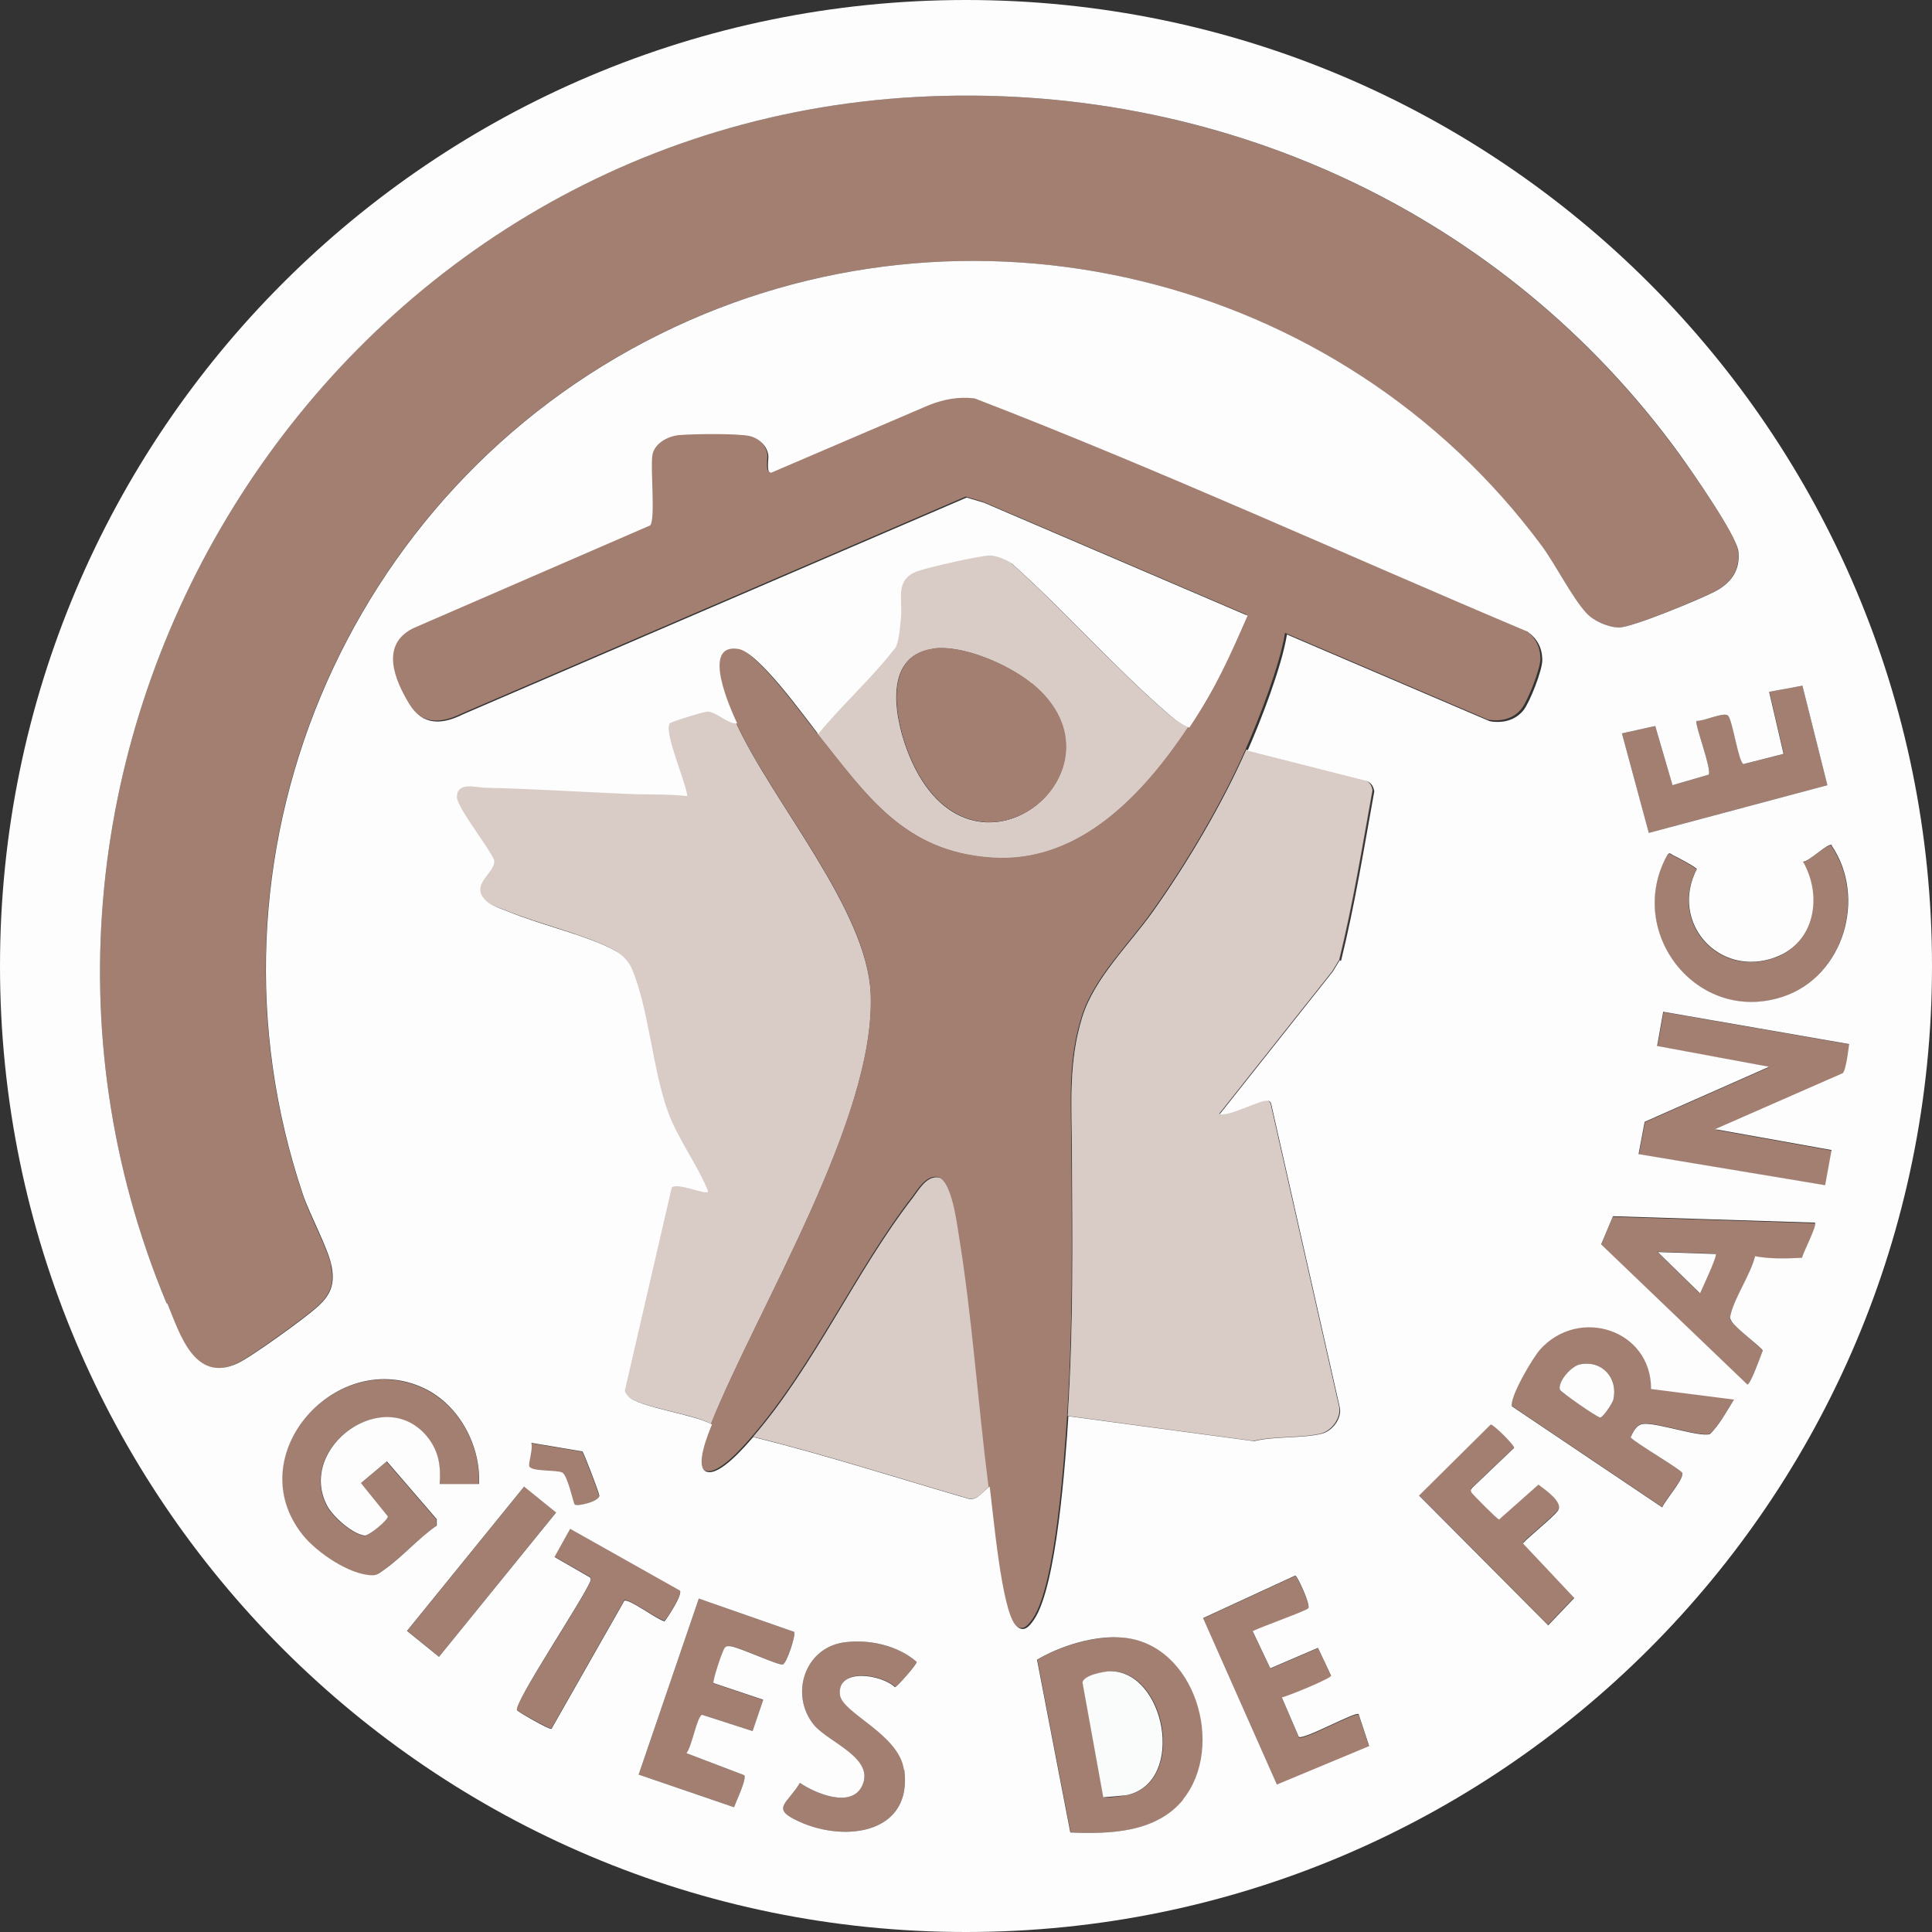 <?xml version="1.0" encoding="UTF-8"?><svg id="Calque_2" xmlns="http://www.w3.org/2000/svg" viewBox="0 0 60.38 60.38"><rect x="0" y="0" width="60.38" height="60.38" fill="#333333" stroke="none"/><defs><style>.cls-1{fill:none;}.cls-2,.cls-3{fill:#a37f71;}.cls-3{opacity:.4;}.cls-4{fill:#fafcfb;}.cls-5{fill:#fdfdfd;}</style></defs><g id="Calque_1-2"><path class="cls-5" d="M42.65,24.37l-3.7-.94c-.74,1.69-1.86,3.58-2.93,5.08-.73,1.02-1.81,2.06-2.19,3.26-.45,1.44-.33,2.75-.33,4.21.02,2.75.05,5.52-.13,8.27l5.8.78c.66-.16,1.47-.08,2.11-.23.33-.08.64-.49.57-.83l-2.14-9.47s-.04-.09-.09-.11c-.21-.06-1.21.5-1.52.42l3.53-4.45.22-.36c.43-1.74.72-3.53,1.04-5.3-.02-.16-.1-.28-.26-.33Z"/><path class="cls-5" d="M23.01,22.59c-.3.03-.68-.37-.93-.37-.11,0-1.15.32-1.18.37-.18.27.52,1.87.55,2.27-.64-.07-1.28-.04-1.91-.07-1.47-.06-2.93-.17-4.41-.19-.26,0-.87-.22-.88.29,0,.32.99,1.57,1.16,1.96.08.33-.55.65-.41,1.05.12.34.56.45.86.57.96.4,2.53.76,3.37,1.24.2.12.4.34.49.55.53,1.26.64,3.12,1.12,4.45.3.83.93,1.66,1.26,2.5,0,.16-1.04-.32-1.14-.1l-1.46,6.32c0,.07.05.12.09.17.29.37,2.15.59,2.63.9,1.47-3.65,5.16-9.58,4.99-13.45-.12-2.63-3.05-5.94-4.21-8.46Z"/><path class="cls-5" d="M31.01,26.81c2.74.18,4.74-2,6.13-4.09-.23-.08-.47-.26-.65-.42-1.7-1.47-3.21-3.2-4.89-4.7-.19-.14-.48-.27-.71-.26-.31,0-1.91.37-2.24.49-.72.26-.47.84-.52,1.43-.02.29-.05.69-.16.94-.74.96-1.66,1.78-2.43,2.72,1.55,1.94,2.71,3.71,5.48,3.89ZM29.15,20.27c.94-.13,2.37.5,3.09,1.09,3.3,2.68-1.89,6.92-3.82,2.27-.44-1.06-.89-3.12.73-3.35Z"/><path class="cls-5" d="M29.32,36.8c-.36-.05-.6.38-.78.62-1.8,2.32-3.06,5.23-5,7.48,2.26.56,4.49,1.28,6.73,1.93.31.06.44-.24.66-.38-.33-2.59-.5-5.3-.93-7.86-.06-.38-.24-1.72-.67-1.79Z"/><path class="cls-3" d="M41.87,30.01c.43-1.74.72-3.53,1.04-5.3-.02-.16-.1-.28-.26-.33l-3.7-.94c-.74,1.69-1.86,3.58-2.93,5.08-.73,1.02-1.81,2.06-2.19,3.26-.45,1.44-.33,2.75-.33,4.21.02,2.75.05,5.52-.13,8.27l5.8.78c.66-.16,1.47-.08,2.11-.23.33-.08.64-.49.57-.83l-2.14-9.47s-.04-.09-.09-.11c-.21-.06-1.21.5-1.52.42l3.53-4.45.22-.36Z"/><path class="cls-3" d="M23.01,22.59c-.3.03-.68-.37-.93-.37-.11,0-1.15.32-1.18.37-.18.27.52,1.87.55,2.27-.64-.07-1.28-.04-1.91-.07-1.47-.06-2.93-.17-4.41-.19-.26,0-.87-.22-.88.29,0,.32.99,1.57,1.16,1.96.08.33-.55.65-.41,1.05.12.34.56.45.86.57.96.4,2.53.76,3.37,1.24.2.12.4.34.49.55.53,1.26.64,3.12,1.12,4.45.3.83.93,1.66,1.26,2.5,0,.16-1.04-.32-1.14-.1l-1.46,6.32c0,.07.05.12.09.17.29.37,2.15.59,2.63.9,1.47-3.65,5.16-9.58,4.99-13.45-.12-2.63-3.05-5.94-4.21-8.46Z"/><path class="cls-3" d="M37.14,22.72c-.23-.08-.47-.26-.65-.42-1.7-1.47-3.21-3.2-4.89-4.7-.19-.14-.48-.27-.71-.26-.31,0-1.91.37-2.24.49-.72.26-.47.84-.52,1.43-.02.29-.05.69-.16.94-.74.96-1.66,1.78-2.43,2.72,1.55,1.94,2.71,3.71,5.48,3.89,2.74.18,4.74-2,6.13-4.09ZM28.42,23.63c-.44-1.06-.89-3.12.73-3.35.94-.13,2.37.5,3.09,1.09,3.3,2.68-1.89,6.92-3.82,2.27Z"/><path class="cls-3" d="M29.32,36.8c-.36-.05-.6.38-.78.62-1.8,2.32-3.06,5.23-5,7.48,2.26.56,4.49,1.28,6.73,1.93.31.06.44-.24.66-.38-.33-2.59-.5-5.3-.93-7.86-.06-.38-.24-1.72-.67-1.79Z"/><path class="cls-2" d="M10.35,39.56c-.11-.53-.69-1.6-.89-2.22-3.55-10.52,1.29-22.02,11.16-26.9,9.59-4.74,21.25-1.91,27.57,6.64.44.59.93,1.59,1.37,2.07.23.25.7.46,1.03.46.42,0,2.51-.88,2.97-1.11.51-.26.82-.64.76-1.26-.05-.53-1.45-2.51-1.83-3.03-5.52-7.61-14.45-11.69-23.86-11.18C10.11,4.04-1.93,23.61,5.21,40.74c.39.94.84,2.5,2.19,1.87.42-.19,2.09-1.41,2.47-1.74.43-.38.6-.71.47-1.31Z"/><path class="cls-2" d="M35.1,51.18c-.86-.07-1.95.25-2.68.69l1.04,5.4c1.24.05,2.68.01,3.53-1.03,1.33-1.64.38-4.86-1.88-5.06ZM35.28,56.09c-.11.03-.74.12-.79.08l-.65-3.59c.04-.22.68-.34.88-.35,1.71,0,2.35,3.39.57,3.86Z"/><path class="cls-2" d="M40.59,54.29l-.53-1.23c.21-.05,1.53-.59,1.54-.68l-.41-.87-1.49.64-.55-1.16c.21-.12,1.69-.64,1.74-.72.07-.12-.36-1.02-.41-1.02l-2.88,1.33,2.31,5.21,2.88-1.2-.33-1c-.11-.09-1.72.82-1.87.71Z"/><path class="cls-2" d="M13.64,47.49l-1.56-1.81-.81.68.84,1.04c.02.1-.59.61-.72.6-.37-.04-.99-.59-1.17-.92-.98-1.84,1.82-3.86,3.16-2.12.34.44.4.88.35,1.43h1.23c.07-1.2-.61-2.47-1.71-2.99-2.72-1.3-5.79,2.08-3.8,4.58.43.54,1.47,1.26,2.18,1.26.16,0,.26-.11.38-.19.55-.39,1.06-.97,1.63-1.36v-.2Z"/><path class="cls-2" d="M22.83,51.45c.3.03,1.49.6,1.63.57.12-.03.42-.94.36-1.02l-2.98-1.04-1.88,5.5,2.98,1.02c.06-.17.4-.89.32-1l-1.81-.69c.18-.17.33-1.15.49-1.2l1.58.51.33-.97-1.55-.52s.28-1.03.35-1.1c.06-.07.09-.06.18-.05Z"/><path class="cls-2" d="M27.97,52.73c.06,0,.69-.73.68-.79-.59-.52-1.5-.72-2.28-.61-1.24.18-1.69,1.64-.93,2.58.45.55,1.9,1.04,1.51,1.89-.33.73-1.47.25-1.95-.08-.41.68-.94.8,0,1.22,1.45.65,3.53.35,3.26-1.64-.15-1.12-1.94-1.77-2-2.35-.09-.85,1.31-.63,1.72-.23Z"/><path class="cls-2" d="M21.25,49.7l-3.43-1.93-.49.88,1.14.65v.08c-.18.52-2.43,3.87-2.31,4.06.03.05,1.02.61,1.07.58l2.28-4.01c.12-.08,1.03.6,1.26.64.12-.14.56-.82.48-.96Z"/><rect class="cls-2" x="12.15" y="48.48" width="5.81" height="1.28" transform="translate(-32.58 29.87) rotate(-50.96)"/><path class="cls-2" d="M17.56,46.03c.18.09.35.96.39,1,.07.06.77-.09.77-.28,0-.07-.48-1.33-.53-1.38l-1.61-.27c.07.18-.09.64-.06.74.05.18.85.11,1.03.2Z"/><path class="cls-2" d="M47.71,19.71c-5.76-2.43-11.46-5.04-17.28-7.29-.51-.06-.98.03-1.45.22l-4.9,2.1c-.18.02-.08-.4-.1-.55-.05-.29-.29-.53-.57-.59-.37-.09-1.82-.07-2.24-.03-.34.04-.75.26-.81.62-.06.4.1,2.01-.07,2.2l-7.42,3.22c-1.02.52-.57,1.6-.11,2.36.42.69,1.02.65,1.69.32l15.73-6.77.54.16,8.24,3.53c-.59,1.37-.98,2.25-1.82,3.5-1.39,2.09-3.39,4.27-6.13,4.09-2.77-.18-3.92-1.95-5.48-3.89-.44-.55-1.88-2.56-2.5-2.66-1.16-.18-.25,1.86-.03,2.33,1.16,2.52,4.1,5.83,4.21,8.46.17,3.87-3.52,9.8-4.99,13.45-.11.27-.56,1.37-.15,1.48.41.11,1.19-.8,1.44-1.09,1.94-2.25,3.21-5.16,5-7.48.18-.24.43-.67.78-.62.44.07.61,1.41.67,1.79.42,2.56.6,5.27.93,7.86.1.8.36,3.89.82,4.34.24.24.41.04.57-.19.71-1.05.98-4.97,1.07-6.35.18-2.74.15-5.51.13-8.27,0-1.46-.13-2.76.33-4.21.38-1.2,1.46-2.23,2.19-3.26,1.07-1.5,2.19-3.39,2.93-5.08.42-.95,1.07-2.63,1.23-3.63l6.34,2.71c.4.07.8-.02,1.05-.34.2-.25.59-1.24.59-1.56,0-.39-.16-.67-.46-.9Z"/><path class="cls-2" d="M32.25,21.36c-.72-.59-2.16-1.22-3.09-1.09-1.61.23-1.17,2.29-.73,3.35,1.93,4.65,7.12.42,3.82-2.27Z"/><path class="cls-2" d="M57.8,32.64l-5.81-1.01-.19,1.07,3.5.65-3.89,1.72-.19,1.01,5.83.97.2-1.09-3.63-.65,3.99-1.75c.1-.1.23-.87.2-.91Z"/><path class="cls-2" d="M54,22.36c-.15-.11-.76.19-.98.17-.07.08.49,1.53.38,1.68l-1.13.33-.54-1.85-1.04.23.84,3.11,5.58-1.49-.78-3.11-1.03.19.45,1.94-1.25.32c-.16-.05-.36-1.42-.49-1.52Z"/><path class="cls-2" d="M55.47,29.93c-1.77.65-3.31-1.1-2.45-2.76-.01-.05-.64-.39-.74-.43-.05-.02-.1-.1-.17-.03-1.35,2.41.92,5.33,3.6,4.45,1.9-.63,2.63-3.1,1.52-4.73-.11-.08-.71.51-.9.52.61,1.07.38,2.53-.87,2.99Z"/><path class="cls-2" d="M48.69,47.2c.18-.26-.41-.66-.61-.81l-1.23,1.09c-.06-.01-.83-.79-.86-.84-.04-.08-.03-.11.03-.16l1.3-1.24c.02-.09-.65-.75-.73-.73l-2.24,2.22,4.03,4.05.82-.86-1.6-1.7c0-.07.95-.82,1.09-1.03Z"/><path class="cls-2" d="M48.13,42.17c-.23.26-.94,1.46-.88,1.77l4.7,3.16c.09-.24.66-.86.63-1.07-.02-.1-1.47-.92-1.62-1.12.09-.19.19-.41.42-.42.45-.03,1.74.42,2.06.32.31-.3.53-.73.76-1.09l-2.59-.33c.01-1.85-2.24-2.59-3.47-1.23ZM50.42,43.75c-.02.1-.32.54-.41.55-.08,0-1.24-.8-1.26-.87-.07-.24.36-.73.63-.79.69-.14,1.2.43,1.04,1.11Z"/><path class="cls-2" d="M50.41,38.02l-.37.88,4.57,4.38c.1,0,.41-.9.48-1.06-.02-.09-.84-.71-.97-.91-.07-.11-.06-.1-.03-.23.13-.54.62-1.24.76-1.81.48.09.98.06,1.47.05.04-.17.48-1.01.4-1.09l-6.31-.2ZM53.12,40.42l-1.33-1.3,1.82.06c.07.06-.41,1.07-.49,1.23Z"/><rect class="cls-1" x="12.15" y="48.48" width="5.81" height="1.28" transform="translate(-32.58 29.87) rotate(-50.96)"/><path class="cls-1" d="M17.56,46.03c.18.09.35.96.39,1,.07.06.77-.09.77-.28,0-.07-.48-1.33-.53-1.38l-1.61-.27c.07.18-.09.64-.06.74.05.18.85.11,1.03.2Z"/><path class="cls-1" d="M22.83,51.45c.3.03,1.49.6,1.63.57.12-.03.42-.94.36-1.02l-2.98-1.04-1.88,5.5,2.98,1.02c.06-.17.4-.89.32-1l-1.81-.69c.18-.17.33-1.15.49-1.2l1.58.51.33-.97-1.55-.52s.28-1.03.35-1.1c.06-.07.09-.06.18-.05Z"/><path class="cls-1" d="M21.25,49.7l-3.43-1.93-.49.88,1.14.65v.08c-.18.52-2.43,3.87-2.31,4.06.03.05,1.02.61,1.07.58l2.28-4.01c.12-.08,1.03.6,1.26.64.12-.14.56-.82.48-.96Z"/><path class="cls-1" d="M13.64,47.49l-1.56-1.81-.81.68.84,1.04c.02.1-.59.61-.72.6-.37-.04-.99-.59-1.17-.92-.98-1.84,1.82-3.86,3.16-2.12.34.44.4.88.35,1.43h1.23c.07-1.2-.61-2.47-1.71-2.99-2.72-1.3-5.79,2.08-3.8,4.58.43.54,1.47,1.26,2.18,1.26.16,0,.26-.11.38-.19.55-.39,1.06-.97,1.63-1.36v-.2Z"/><path class="cls-1" d="M27.97,52.73c.06,0,.69-.73.68-.79-.59-.52-1.5-.72-2.28-.61-1.24.18-1.69,1.64-.93,2.58.45.55,1.9,1.04,1.51,1.89-.33.73-1.47.25-1.95-.08-.41.68-.94.8,0,1.22,1.45.65,3.53.35,3.26-1.64-.15-1.12-1.94-1.77-2-2.35-.09-.85,1.31-.63,1.72-.23Z"/><path class="cls-1" d="M55.47,29.93c-1.77.65-3.31-1.1-2.45-2.76-.01-.05-.64-.39-.74-.43-.05-.02-.1-.1-.17-.03-1.35,2.41.92,5.33,3.6,4.45,1.9-.63,2.63-3.1,1.52-4.73-.11-.08-.71.51-.9.52.61,1.07.38,2.53-.87,2.99Z"/><path class="cls-1" d="M54,22.36c-.15-.11-.76.19-.98.17-.07.08.49,1.53.38,1.68l-1.13.33-.54-1.85-1.04.23.84,3.11,5.58-1.49-.78-3.11-1.03.19.45,1.94-1.25.32c-.16-.05-.36-1.42-.49-1.52Z"/><path class="cls-1" d="M10.35,39.56c-.11-.53-.69-1.6-.89-2.22-3.55-10.52,1.29-22.02,11.16-26.9,9.59-4.74,21.25-1.91,27.57,6.64.44.59.93,1.59,1.37,2.07.23.25.7.46,1.03.46.42,0,2.51-.88,2.97-1.11.51-.26.82-.64.76-1.26-.05-.53-1.45-2.51-1.83-3.03-5.52-7.61-14.45-11.69-23.86-11.18C10.11,4.04-1.93,23.61,5.21,40.74c.39.94.84,2.5,2.19,1.87.42-.19,2.09-1.41,2.47-1.74.43-.38.6-.71.47-1.31Z"/><path class="cls-1" d="M48.69,47.2c.18-.26-.41-.66-.61-.81l-1.23,1.09c-.06-.01-.83-.79-.86-.84-.04-.08-.03-.11.03-.16l1.3-1.24c.02-.09-.65-.75-.73-.73l-2.24,2.22,4.03,4.05.82-.86-1.6-1.7c0-.07.95-.82,1.09-1.03Z"/><path class="cls-1" d="M48.13,42.17c-.23.26-.94,1.46-.88,1.77l4.7,3.16c.09-.24.66-.86.63-1.07-.02-.1-1.47-.92-1.62-1.12.09-.19.19-.41.42-.42.45-.03,1.74.42,2.06.32.31-.3.53-.73.76-1.09l-2.59-.33c.01-1.85-2.24-2.59-3.47-1.23ZM50.42,43.75c-.02.1-.32.54-.41.55-.08,0-1.24-.8-1.26-.87-.07-.24.36-.73.63-.79.69-.14,1.2.43,1.04,1.11Z"/><path class="cls-1" d="M50.41,38.02l-.37.88,4.57,4.38c.1,0,.41-.9.48-1.06-.02-.09-.84-.71-.97-.91-.07-.11-.06-.1-.03-.23.13-.54.62-1.24.76-1.81.48.09.98.06,1.47.05.04-.17.48-1.01.4-1.09l-6.31-.2ZM53.12,40.42l-1.33-1.3,1.82.06c.07.06-.41,1.07-.49,1.23Z"/><path class="cls-1" d="M57.8,32.64l-5.81-1.01-.19,1.07,3.5.65-3.89,1.72-.19,1.01,5.83.97.2-1.09-3.63-.65,3.99-1.75c.1-.1.23-.87.2-.91Z"/><path class="cls-1" d="M40.59,54.29l-.53-1.23c.21-.05,1.53-.59,1.54-.68l-.41-.87-1.49.64-.55-1.16c.21-.12,1.69-.64,1.74-.72.07-.12-.36-1.02-.41-1.02l-2.88,1.33,2.31,5.21,2.88-1.2-.33-1c-.11-.09-1.72.82-1.87.71Z"/><path class="cls-1" d="M35.1,51.18c-.86-.07-1.95.25-2.68.69l1.04,5.4c1.24.05,2.68.01,3.53-1.03,1.33-1.64.38-4.86-1.88-5.06ZM35.28,56.09c-.11.03-.74.12-.79.08l-.65-3.59c.04-.22.68-.34.88-.35,1.71,0,2.35,3.39.57,3.86Z"/><path class="cls-1" d="M42.65,24.37l-3.7-.94c.42-.95,1.07-2.63,1.23-3.63l6.34,2.71c.4.07.8-.02,1.05-.34.2-.25.59-1.24.59-1.56,0-.39-.16-.67-.46-.9-5.76-2.43-11.46-5.04-17.28-7.29-.51-.06-.98.03-1.45.22l-4.9,2.1c-.18.02-.08-.4-.1-.55-.05-.29-.29-.53-.57-.59-.37-.09-1.82-.07-2.24-.03-.34.04-.75.26-.81.62-.06.4.1,2.01-.07,2.2l-7.42,3.22c-1.02.52-.57,1.6-.11,2.36.42.69,1.02.65,1.69.32l15.73-6.77.54.16,8.24,3.53c-.59,1.37-.98,2.25-1.82,3.5-.23-.08-.47-.26-.65-.42-1.7-1.47-3.21-3.2-4.89-4.7-.19-.14-.48-.27-.71-.26-.31,0-1.91.37-2.24.49-.72.26-.47.84-.52,1.43-.02.29-.05.69-.16.94-.74.96-1.66,1.78-2.43,2.72-.44-.55-1.88-2.56-2.5-2.66-1.16-.18-.25,1.86-.03,2.33-.3.03-.68-.37-.93-.37-.11,0-1.15.32-1.18.37-.18.27.52,1.87.55,2.27-.64-.07-1.28-.04-1.91-.07-1.47-.06-2.93-.17-4.41-.19-.26,0-.87-.22-.88.29,0,.32.99,1.57,1.16,1.96.08.33-.55.65-.41,1.05.12.34.56.45.86.57.96.4,2.53.76,3.37,1.24.2.12.4.34.49.55.53,1.26.64,3.12,1.12,4.45.3.83.93,1.66,1.26,2.5,0,.16-1.04-.32-1.14-.1l-1.46,6.32c0,.07.05.12.09.17.29.37,2.15.59,2.63.9-.11.27-.56,1.37-.15,1.48.41.11,1.19-.8,1.44-1.09,2.26.56,4.49,1.28,6.73,1.93.31.06.44-.24.66-.38.1.8.36,3.89.82,4.34.24.24.41.04.57-.19.71-1.05.98-4.97,1.07-6.35l5.8.78c.66-.16,1.47-.08,2.11-.23.33-.08.64-.49.57-.83l-2.14-9.47s-.04-.09-.09-.11c-.21-.06-1.21.5-1.52.42l3.53-4.45.22-.36c.43-1.74.72-3.53,1.04-5.3-.02-.16-.1-.28-.26-.33Z"/><path class="cls-5" d="M30.19,0C13.52,0,0,13.52,0,30.19s13.52,30.19,30.19,30.19,30.19-13.52,30.19-30.19S46.86,0,30.19,0ZM57.24,26.42c1.11,1.63.38,4.1-1.52,4.73-2.69.89-4.96-2.04-3.6-4.45.07-.07.11,0,.17.03.1.04.73.38.74.43-.86,1.66.68,3.41,2.45,2.76,1.25-.46,1.48-1.92.87-2.99.19,0,.78-.6.9-.52ZM55.3,21.62l1.03-.19.78,3.11-5.58,1.49-.84-3.11,1.04-.23.54,1.85,1.13-.33c.11-.15-.45-1.6-.38-1.68.22.02.83-.28.98-.17.14.1.33,1.47.49,1.52l1.25-.32-.45-1.94ZM5.21,40.74C-1.93,23.61,10.11,4.04,28.64,3.03c9.41-.51,18.34,3.57,23.86,11.18.38.53,1.77,2.51,1.83,3.03.06.61-.25,1-.76,1.26-.47.24-2.56,1.11-2.97,1.11-.34,0-.81-.21-1.03-.46-.44-.48-.94-1.48-1.37-2.07-6.32-8.55-17.99-11.38-27.57-6.64-9.87,4.88-14.71,16.38-11.16,26.9.21.62.79,1.69.89,2.22.12.6-.04.93-.47,1.31-.38.34-2.05,1.55-2.47,1.74-1.35.62-1.8-.93-2.19-1.87ZM11.64,49.23c-.71,0-1.75-.72-2.18-1.26-1.99-2.5,1.08-5.88,3.8-4.58,1.09.52,1.77,1.79,1.71,2.99h-1.23c.04-.55-.02-.99-.35-1.43-1.34-1.74-4.14.29-3.16,2.12.18.33.79.88,1.17.92.13.01.74-.49.72-.6l-.84-1.04.81-.68,1.56,1.81v.2c-.57.39-1.07.97-1.62,1.36-.12.08-.22.19-.38.19ZM12.72,50.97l3.66-4.51,1,.81-3.66,4.51-1-.81ZM16.59,45.09l1.61.27c.05.05.53,1.31.53,1.38,0,.19-.7.35-.77.28-.04-.04-.22-.92-.39-1-.18-.09-.98-.02-1.03-.2-.03-.1.13-.56.06-.74ZM17.23,54.03c-.05.04-1.04-.53-1.07-.58-.13-.2,2.12-3.55,2.3-4.06v-.08s-1.13-.65-1.13-.65l.49-.88,3.43,1.93c.08.14-.37.82-.48.96-.22-.04-1.13-.73-1.26-.64l-2.28,4.01ZM23.85,53.13l-.33.97-1.58-.51c-.16.05-.32,1.02-.49,1.2l1.81.69c.08.12-.26.83-.32,1l-2.98-1.02,1.88-5.5,2.98,1.04c.06.08-.23.99-.36,1.02-.14.03-1.33-.53-1.63-.57-.08,0-.12-.02-.18.05-.07.07-.39,1.05-.35,1.1l1.55.52ZM28.26,55.3c.27,1.99-1.81,2.29-3.26,1.64-.94-.42-.41-.54,0-1.22.48.33,1.62.81,1.95.08.39-.86-1.05-1.34-1.51-1.89-.76-.93-.31-2.4.93-2.58.78-.11,1.69.09,2.28.61.01.07-.62.79-.68.79-.41-.4-1.81-.62-1.72.23.06.58,1.85,1.23,2,2.35ZM36.98,56.24c-.85,1.04-2.29,1.08-3.53,1.03l-1.04-5.4c.74-.44,1.82-.77,2.68-.69,2.26.19,3.22,3.41,1.88,5.06ZM39.91,55.78l-2.31-5.21,2.88-1.33c.06,0,.48.9.41,1.02-.05.08-1.53.6-1.74.72l.55,1.16,1.49-.64.41.87c-.01.09-1.33.63-1.54.68l.53,1.23c.15.11,1.77-.8,1.87-.71l.33,1-2.88,1.2ZM41.87,30.01l-.22.36-3.53,4.45c.31.08,1.31-.48,1.52-.42.05.02.08.06.09.11l2.14,9.47c.08.34-.23.75-.57.83-.64.15-1.46.07-2.11.23l-5.8-.78c-.09,1.38-.36,5.3-1.07,6.35-.16.24-.34.43-.57.19-.45-.45-.71-3.53-.82-4.34-.22.13-.36.44-.66.38-2.24-.65-4.47-1.37-6.73-1.93-.26.3-1.03,1.2-1.44,1.09-.42-.11.04-1.21.15-1.48-.48-.31-2.34-.54-2.63-.9-.04-.05-.09-.1-.09-.17l1.46-6.32c.1-.22,1.14.26,1.14.1-.33-.83-.96-1.66-1.26-2.5-.48-1.33-.59-3.19-1.12-4.45-.09-.21-.28-.43-.49-.55-.83-.48-2.4-.83-3.37-1.24-.3-.12-.74-.24-.86-.57-.14-.4.49-.72.41-1.05-.17-.4-1.16-1.64-1.16-1.96,0-.5.62-.29.88-.29,1.48.03,2.94.13,4.41.19.64.03,1.28,0,1.91.07-.03-.4-.74-2-.55-2.27.03-.05,1.07-.37,1.18-.37.25,0,.63.4.93.37-.22-.47-1.14-2.51.03-2.33.63.1,2.06,2.1,2.5,2.66.77-.94,1.7-1.76,2.43-2.72.11-.25.13-.65.16-.94.05-.58-.2-1.17.52-1.43.33-.12,1.93-.48,2.24-.49.23,0,.52.13.71.26,1.68,1.5,3.19,3.23,4.89,4.7.18.16.42.34.65.42.83-1.25,1.22-2.13,1.82-3.5l-8.24-3.53-.54-.16-15.73,6.77c-.66.33-1.26.37-1.69-.32-.46-.76-.91-1.84.11-2.36l7.42-3.22c.17-.19,0-1.8.07-2.2.06-.36.47-.58.81-.62.42-.04,1.87-.06,2.24.03.28.07.53.3.57.59.02.15-.08.57.1.55l4.9-2.1c.47-.19.94-.28,1.45-.22,5.83,2.25,11.52,4.86,17.28,7.29.31.23.46.51.46.9,0,.31-.39,1.31-.59,1.56-.26.32-.66.41-1.05.34l-6.34-2.71c-.16,1-.81,2.68-1.23,3.63l3.7.94c.16.05.23.17.26.33-.32,1.77-.61,3.56-1.04,5.3ZM48.38,50.79l-4.03-4.05,2.24-2.22c.08-.01.75.65.73.73l-1.3,1.24c-.06.06-.07.09-.03.16.03.05.8.83.86.84l1.23-1.09c.2.15.79.55.61.81-.14.21-1.09.96-1.09,1.03l1.6,1.7-.82.86ZM53.44,44.82c-.33.1-1.61-.35-2.06-.32-.23.01-.33.23-.42.42.16.19,1.61,1.02,1.62,1.12.03.21-.53.83-.63,1.07l-4.7-3.16c-.06-.31.65-1.51.88-1.77,1.22-1.36,3.48-.62,3.47,1.23l2.59.33c-.23.37-.45.79-.76,1.09ZM56.32,39.31c-.49.02-.99.04-1.47-.05-.14.57-.63,1.27-.76,1.81-.03.12-.03.12.03.23.12.21.95.82.97.91-.06.15-.38,1.06-.48,1.06l-4.57-4.38.37-.88,6.31.2c.08.08-.36.92-.4,1.09ZM57.24,35.95l-.2,1.09-5.83-.97.19-1.01,3.89-1.72-3.5-.65.19-1.07,5.81,1.01s-.09.82-.2.91l-3.99,1.75,3.63.65Z"/><path class="cls-4" d="M34.71,52.23c-.19,0-.84.12-.88.35l.65,3.59s.68-.05.79-.08c1.79-.46,1.14-3.86-.57-3.86Z"/><path class="cls-5" d="M49.38,42.64c-.27.05-.7.54-.63.79.02.07,1.18.88,1.26.87.09,0,.38-.44.41-.55.16-.68-.35-1.25-1.04-1.11Z"/><path class="cls-5" d="M51.8,39.12l1.33,1.3c.07-.16.55-1.17.49-1.23l-1.82-.06Z"/></g></svg>